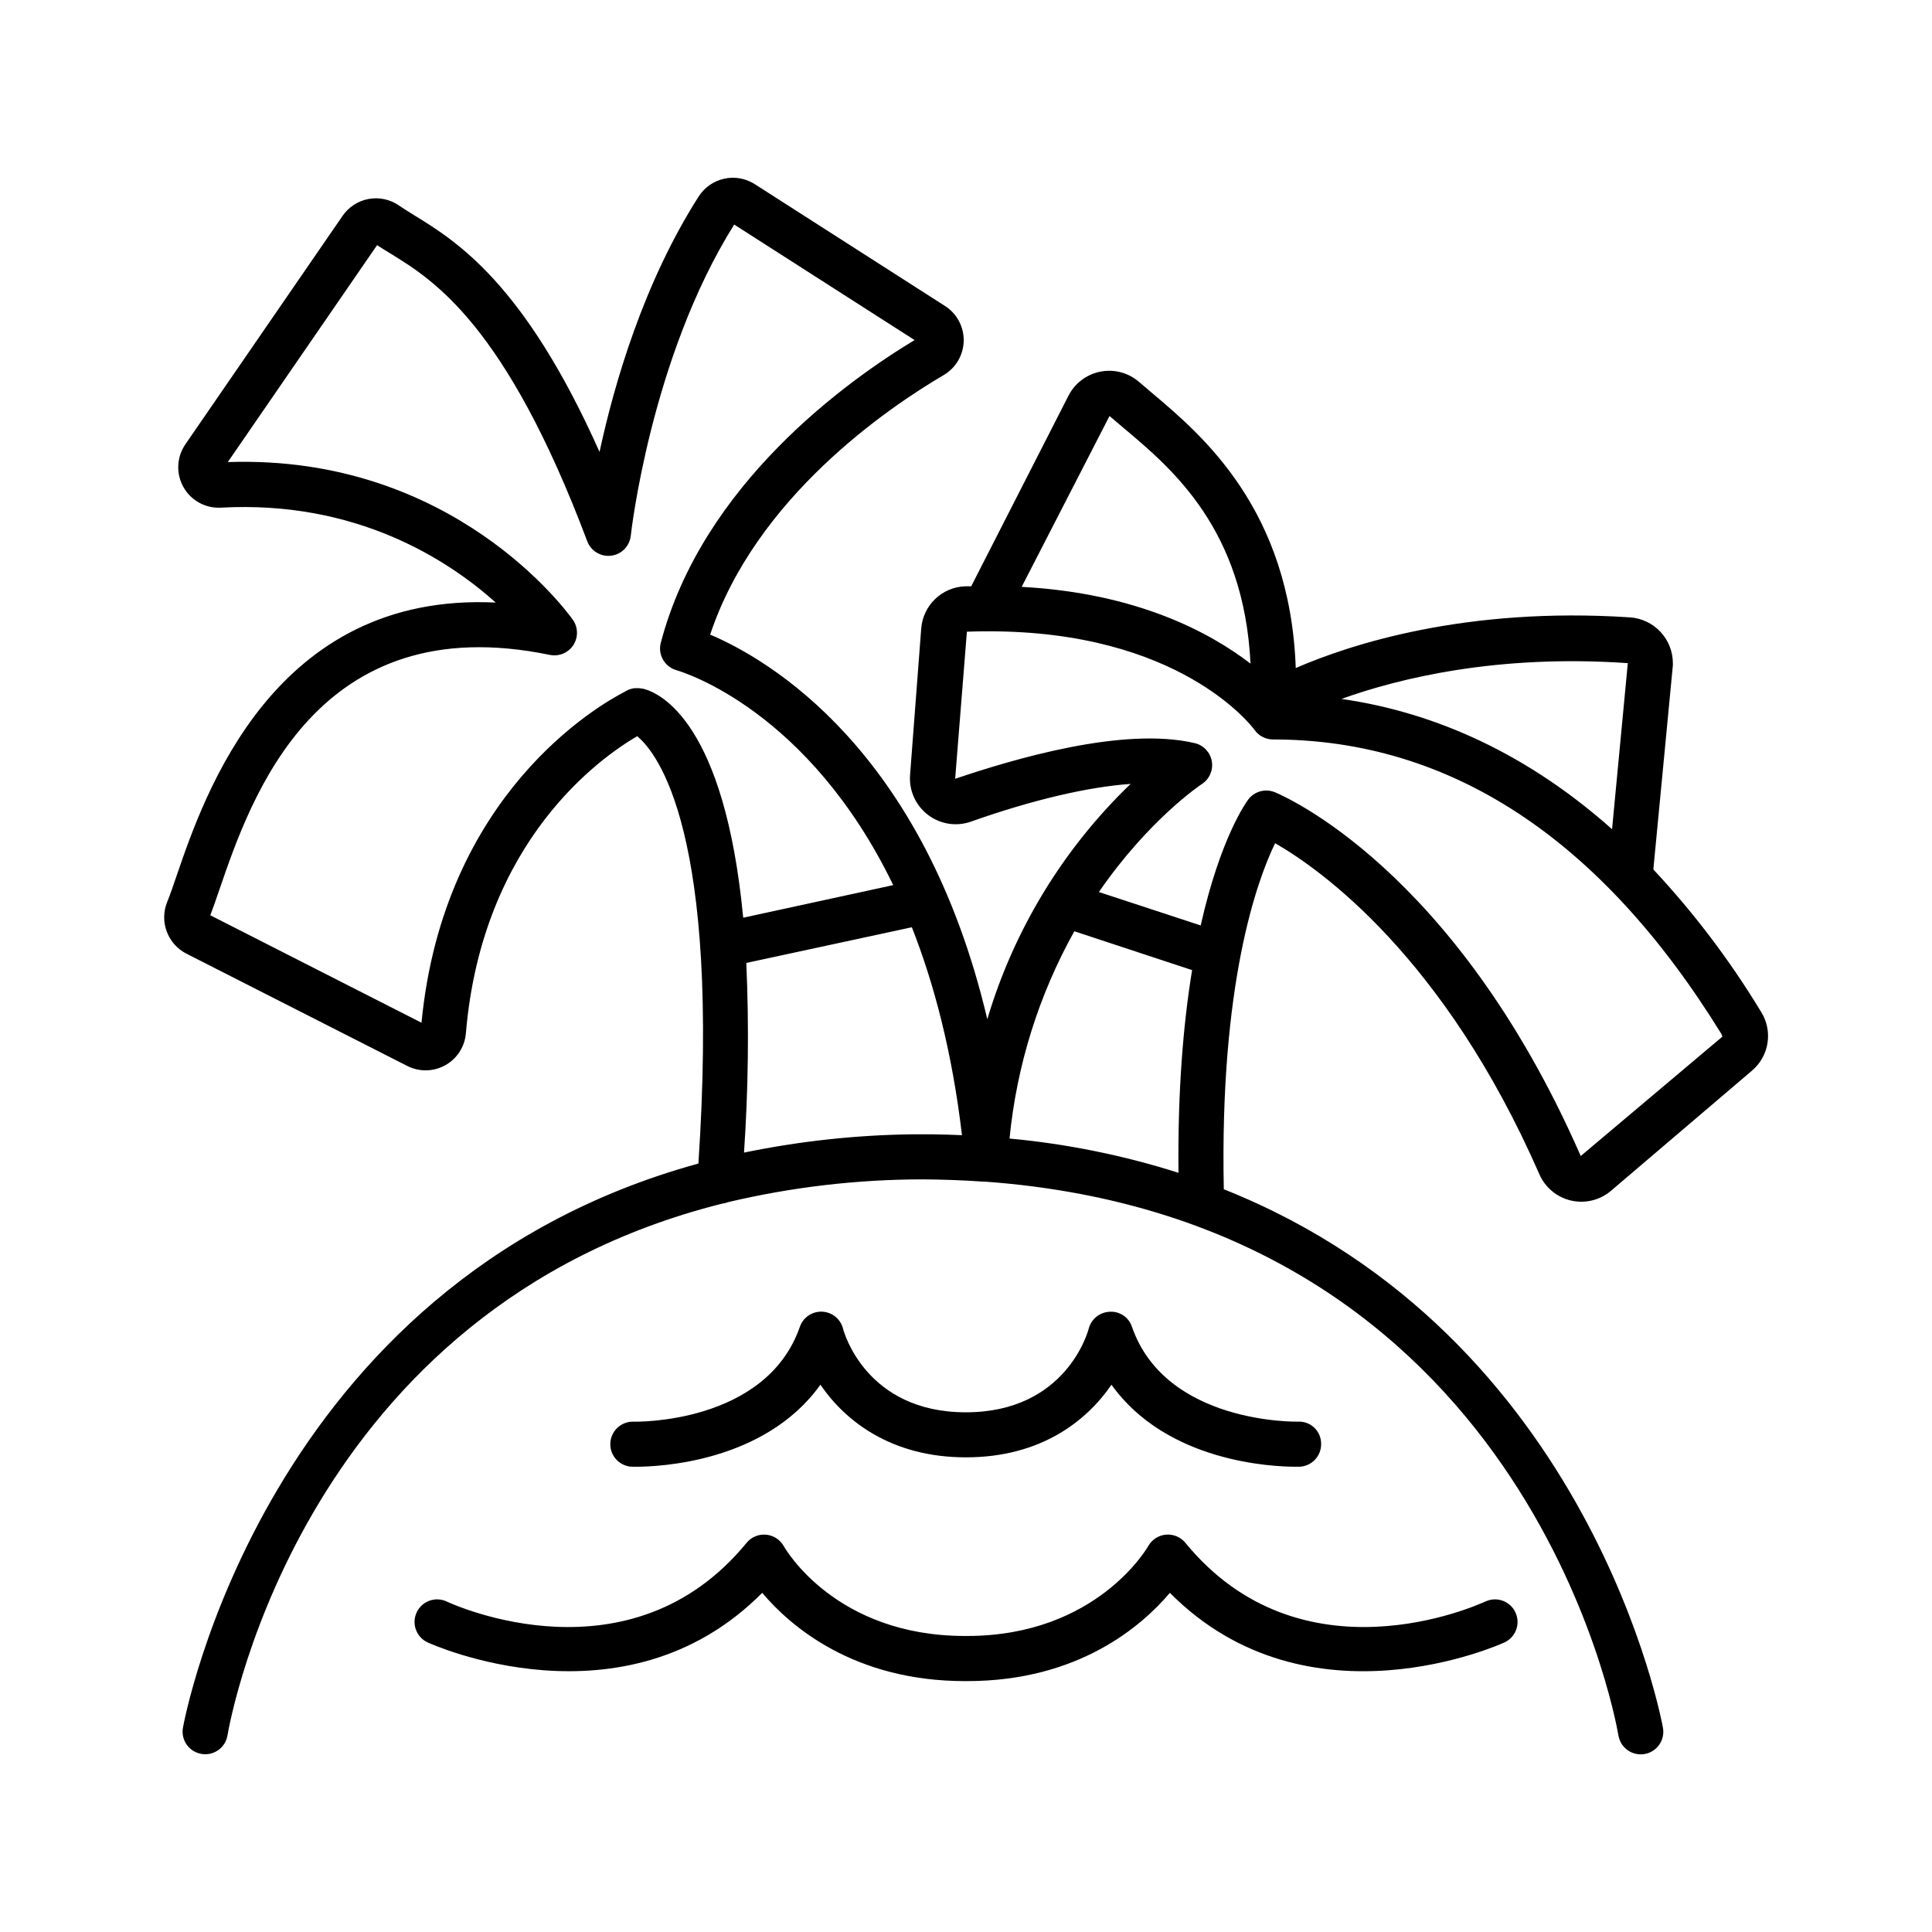 <?xml version="1.0" encoding="UTF-8"?>
<!-- The Best Svg Icon site in the world: iconSvg.co, Visit us! https://iconsvg.co -->
<svg fill="#000000" width="800px" height="800px" version="1.1" viewBox="144 144 512 512" xmlns="http://www.w3.org/2000/svg">
 <g>
  <path d="m610.71 412.15-0.316-0.512c-8.117-13.344-17.578-25.816-28.242-37.227l5.176-54.121c0.012-0.188 0.012-0.379 0-0.57-0.027-6.398-4.996-11.688-11.383-12.113-43.609-2.875-74.242 7.211-88.559 13.43-1.488-42.074-24.898-61.754-37.887-72.727-1.289-1.094-2.488-2.098-3.59-3.059h-0.004c-2.809-2.457-6.598-3.481-10.262-2.769-3.668 0.711-6.801 3.07-8.492 6.402l-25.77 50.488h-1.605c-6.172 0.234-11.188 5.066-11.648 11.227l-2.953 38.801c-0.305 4.086 1.477 8.047 4.731 10.535s7.543 3.168 11.406 1.805c16.324-5.777 30.965-9.191 42.312-9.996v-0.004c-17.84 17.156-30.926 38.645-37.98 62.367-16.887-71.656-58.164-95.449-73.445-101.93 12.062-36.25 46.965-60.023 61.922-68.801 3.207-1.898 5.203-5.324 5.269-9.051 0.066-3.727-1.805-7.223-4.945-9.23l-50.41-32.285c-2.41-1.547-5.332-2.066-8.125-1.453-2.793 0.617-5.227 2.316-6.766 4.727-14.59 22.859-22.355 49.574-26.262 67.68-19.984-44.82-37.961-55.871-49.219-62.789-1.457-0.906-2.773-1.711-3.938-2.519-2.348-1.625-5.246-2.246-8.055-1.727-2.809 0.523-5.293 2.144-6.902 4.504l-41.645 60.516h0.004c-2.32 3.371-2.519 7.766-0.516 11.336 2.008 3.566 5.867 5.68 9.949 5.449 35.711-1.969 60.023 13.688 72.816 25.152-58.824-2.844-77.203 50.902-84.516 72.234-0.984 2.894-1.82 5.332-2.566 7.133v0.004c-2.082 5.172 0.109 11.078 5.059 13.648l58.578 29.785c3.18 1.617 6.961 1.547 10.078-0.195 3.117-1.738 5.164-4.918 5.457-8.473 4.32-51.219 35.926-73.211 45.402-78.719 5.441 4.508 22.07 25.664 16.215 113.25-115.13 31.598-136.38 148.19-136.61 149.57v-0.008c-0.262 1.566 0.109 3.176 1.031 4.469 0.922 1.293 2.324 2.164 3.891 2.422 0.324 0.059 0.652 0.086 0.984 0.086 2.918 0.008 5.414-2.09 5.902-4.969 0.875-5.242 20.762-113.27 131.11-140.95 0.535-0.059 1.055-0.188 1.555-0.387 16.918-4.004 34.246-6.031 51.633-6.039 5.434 0.039 10.707 0.234 15.824 0.59h0.508c142.9 10.312 167 141 167.99 146.79v-0.004c0.543 3.262 3.629 5.465 6.891 4.922 1.566-0.262 2.961-1.133 3.887-2.426 0.922-1.293 1.293-2.898 1.031-4.461-0.207-1.27-18.934-104.03-116.39-142.79-1.121-54.699 8.855-81.949 13.598-91.711 11.965 6.887 44.762 29.984 70.031 87.734 1.535 3.519 4.644 6.102 8.383 6.969 3.738 0.863 7.668-0.094 10.59-2.582l37.324-31.805v0.004c4.609-3.863 5.656-10.535 2.461-15.625zm-35.324-92.406-4.176 44c-24.828-22.082-50.035-31.418-71.703-34.52 15.102-5.43 41.199-11.883 75.875-9.484zm-137.35-65.5c1.152 0.984 2.422 2.066 3.769 3.207 12.91 10.824 31.852 26.805 33.594 62.414-10.773-8.285-30.129-18.695-60.645-20.34zm-123.55 72.277h-0.188c-0.559-0.129-1.129-0.176-1.703-0.137h-0.539c-0.922 0.133-1.801 0.469-2.578 0.984-6.887 3.551-47.91 27.039-53.777 87.664l-55.969-28.477c0.707-1.84 1.504-4.144 2.41-6.789 8.344-24.355 25.691-75.012 87.578-62.207v-0.004c2.402 0.492 4.859-0.527 6.207-2.578 1.344-2.051 1.301-4.715-0.109-6.719-1.289-1.812-31.578-43.867-91.453-41.801l39.57-57.496c1.062 0.707 2.223 1.418 3.473 2.184 11.434 7.027 30.57 18.785 52.219 76.289 0.977 2.594 3.606 4.18 6.352 3.828 2.75-0.352 4.894-2.547 5.184-5.305 0.051-0.473 5.254-47.125 27.406-82.449l47.805 30.613c-17.82 10.746-56.207 38.16-67.258 80.227h-0.004c-0.82 3.148 1.031 6.375 4.164 7.262 1.898 0.551 35.031 10.676 57.438 56.953l-39.758 8.641c-4.918-51.594-21.844-59.492-26.469-60.684zm27.297 72.668 43.867-9.457c5.902 14.977 10.688 33.121 13.285 55.105-2.578-0.117-5.203-0.195-7.871-0.234l-0.004-0.004c-0.215-0.012-0.434-0.012-0.648 0h-3.731c-0.219-0.012-0.438-0.012-0.656 0-15.074 0.18-30.094 1.805-44.852 4.852 1.141-16.727 1.344-33.508 0.609-50.262zm69.758 46.535h-0.004c1.887-19.297 7.731-37.996 17.172-54.93l31.211 10.293c-2.293 13.965-3.836 31.656-3.609 53.715v0.004c-14.555-4.625-29.566-7.672-44.773-9.082zm151.37 4.633c-33.457-76.445-79.172-95.625-81.113-96.434h-0.004c-2.512-0.996-5.379-0.191-7.004 1.969-0.48 0.641-7.359 10.078-12.594 33.359l-26.98-8.855c13.285-19.297 27.059-28.469 27.305-28.625 1.996-1.305 3.027-3.672 2.625-6.023-0.402-2.352-2.168-4.238-4.484-4.801-18.863-4.457-47.754 4.113-63.535 9.438l3.109-38.977c1.477-0.059 2.953-0.09 4.348-0.098l-0.004-0.004c0.328 0.027 0.66 0.027 0.984 0 50.992-0.195 70.121 25.062 70.918 26.145v0.004c1.121 1.57 2.93 2.504 4.863 2.508 46.926 0 86.898 26.242 118.83 78.023l0.285 0.727z"/>
  <path d="m312.62 532.7c5.785 0 34.055-1.094 48.797-21.738 6.535 9.555 18.695 19.246 38.574 19.246 19.875 0 32.027-9.691 38.562-19.246 14.762 20.664 43.012 21.738 48.797 21.738h0.984c3.297-0.105 5.883-2.863 5.777-6.156-0.008-1.598-0.672-3.121-1.836-4.215-1.16-1.094-2.723-1.66-4.316-1.574-0.336 0-35 0.688-43.984-25.141-0.824-2.519-3.254-4.16-5.902-3.984-2.633 0.109-4.887 1.926-5.551 4.477-0.234 0.906-6.09 22.168-32.551 22.168s-32.324-21.266-32.551-22.129c-0.633-2.57-2.879-4.418-5.523-4.539-2.644-0.125-5.055 1.508-5.922 4.008-8.984 25.84-43.641 25.172-43.984 25.141h-0.188c-3.297-0.051-6.012 2.582-6.066 5.883-0.051 3.297 2.582 6.012 5.883 6.062z"/>
  <path d="m537.62 568.42c-1.969 0.914-48.648 22.109-79.488-15.566-1.258-1.527-3.184-2.332-5.152-2.156s-3.723 1.316-4.688 3.039c-0.137 0.234-13.578 23.812-48.008 23.812h-0.582c-34.117 0-47.469-22.859-48-23.812-0.969-1.719-2.719-2.856-4.688-3.031-1.965-0.176-3.894 0.625-5.152 2.148-30.809 37.637-77.422 16.531-79.477 15.566-2.988-1.406-6.551-0.121-7.957 2.867-1.406 2.988-0.121 6.551 2.867 7.957 0.531 0.246 52.004 23.844 88.699-13.125 7.477 8.855 24.273 23.391 53.727 23.391h0.582c29.461 0 46.25-14.555 53.727-23.391 36.695 36.98 88.156 13.371 88.699 13.125h-0.004c2.992-1.402 4.277-4.965 2.875-7.953-1.402-2.988-4.961-4.273-7.949-2.871z"/>
 </g>
</svg>